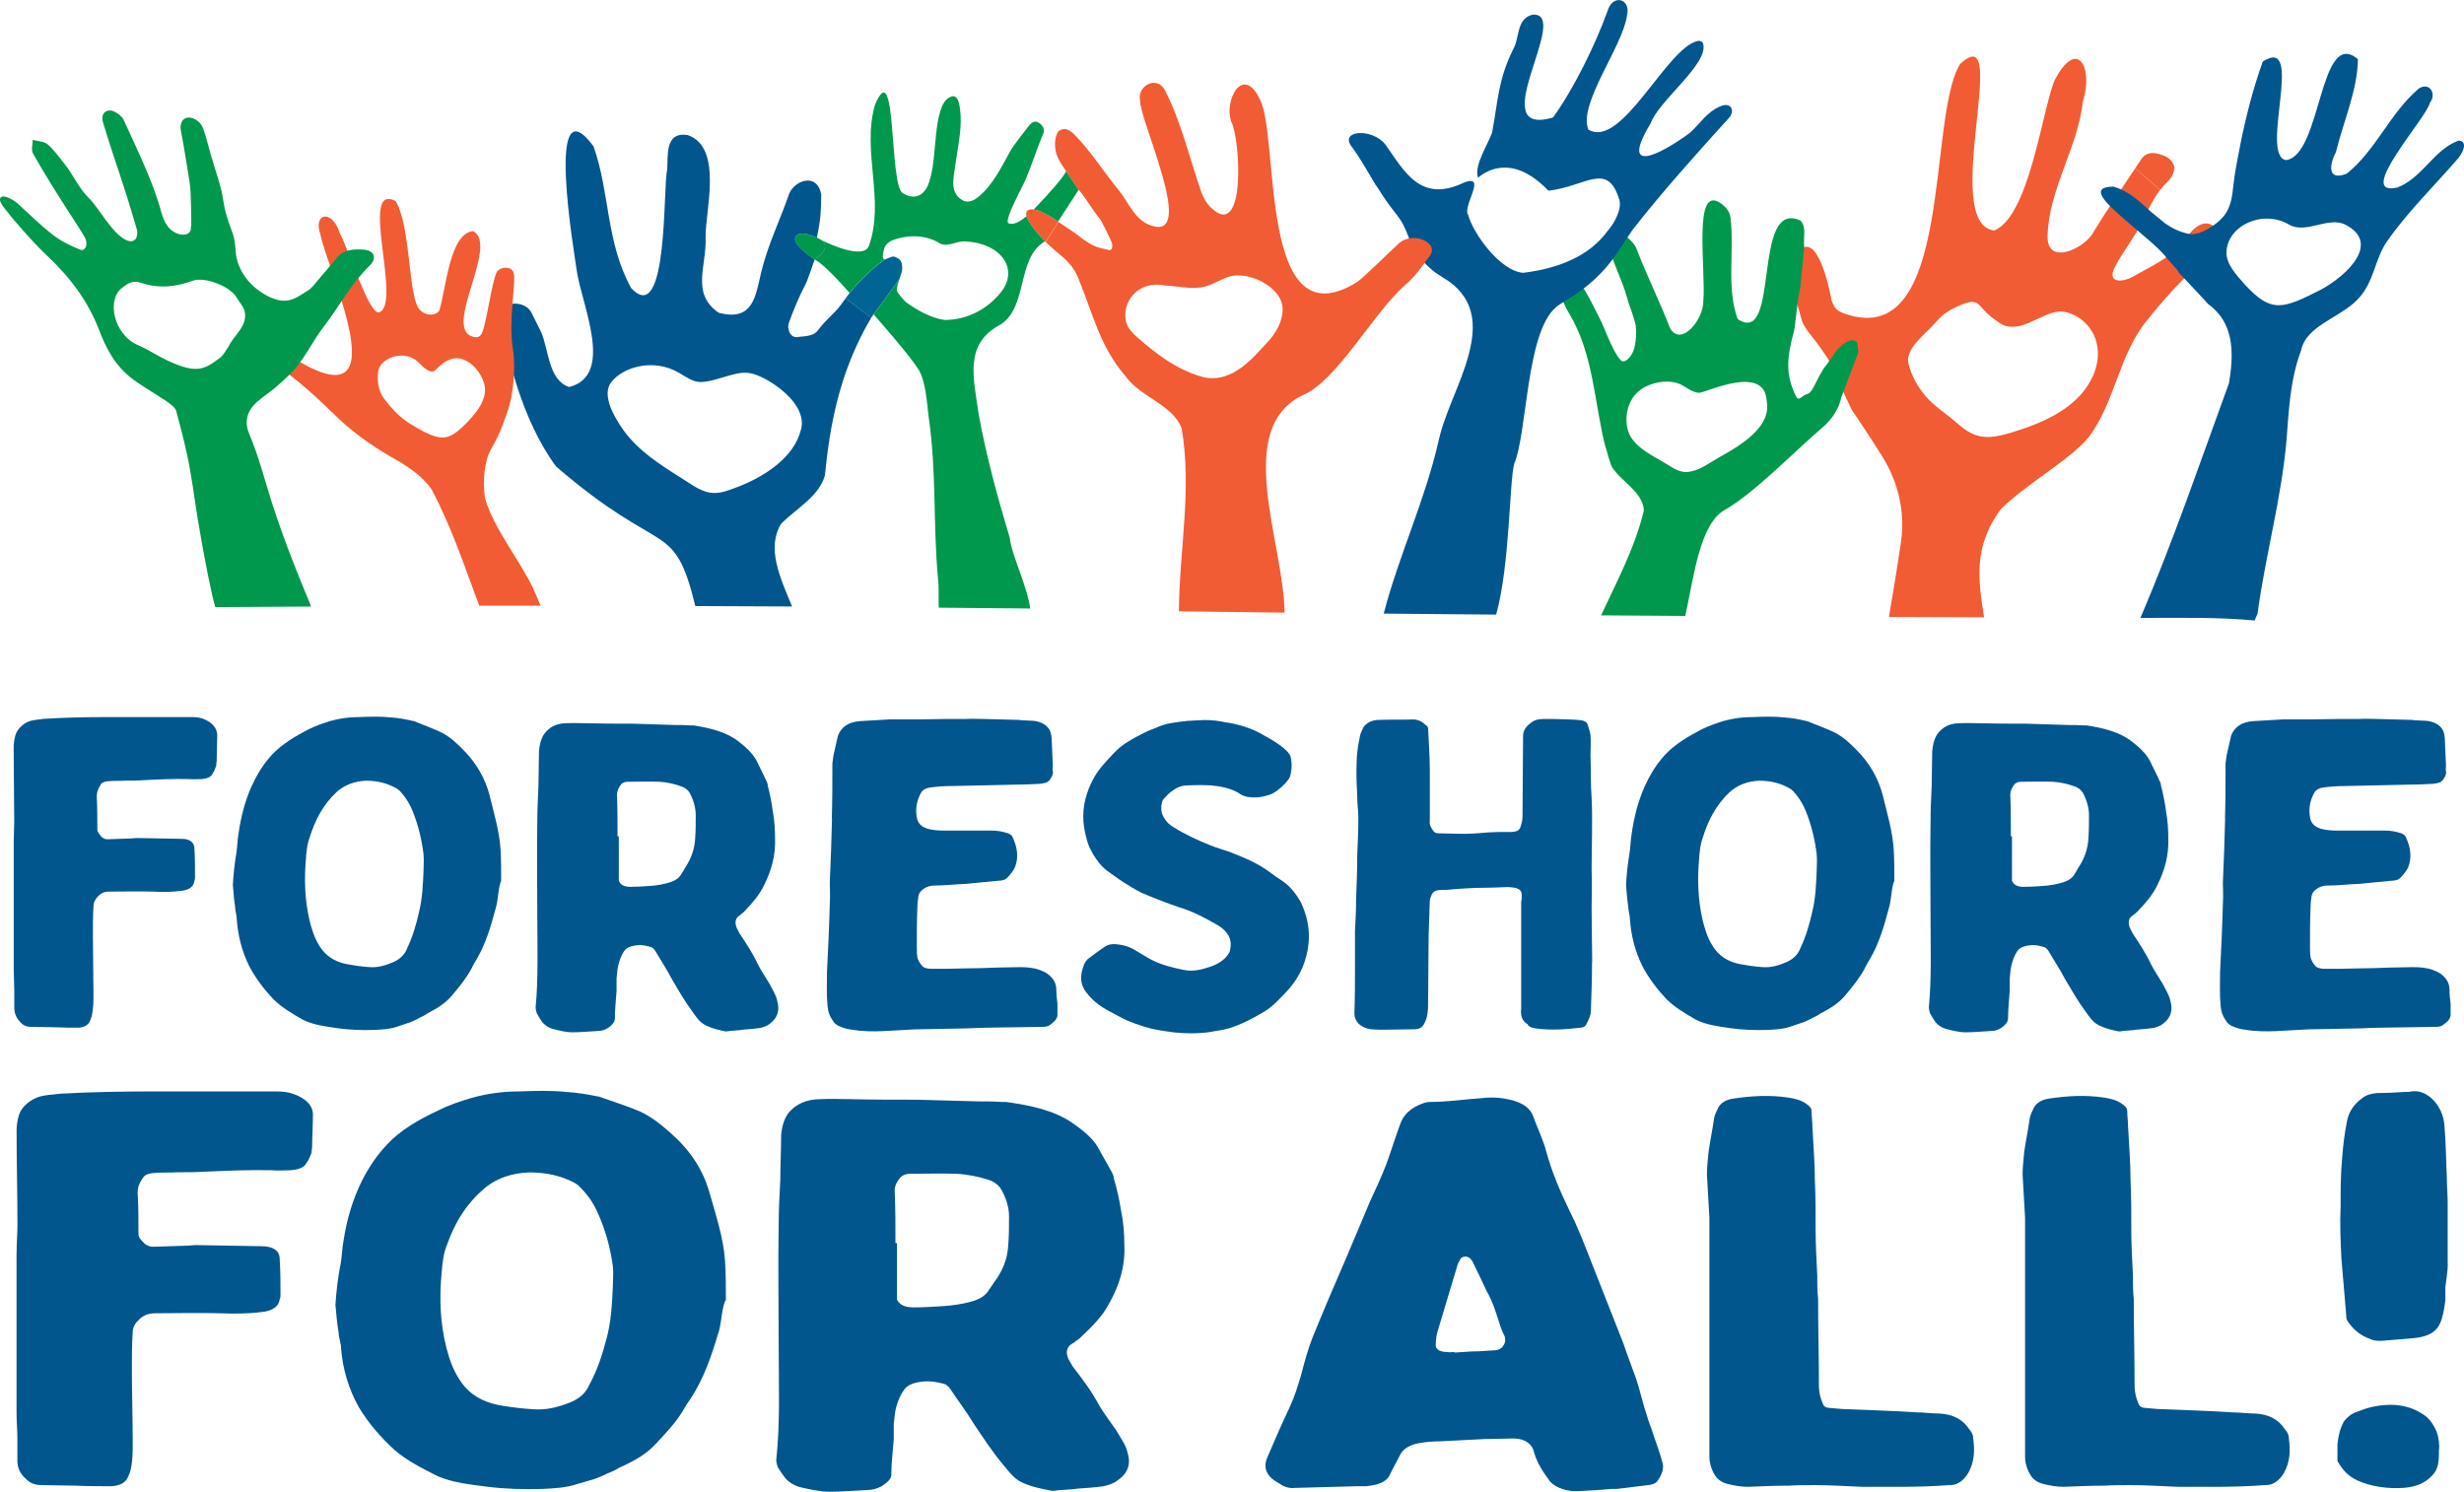 <svg xmlns="http://www.w3.org/2000/svg" id="Layer_2" data-name="Layer 2" viewBox="0 0 351.64 212.91"><defs><style>      .cls-1 {        fill: #f15c34;      }      .cls-1, .cls-2, .cls-3, .cls-4, .cls-5, .cls-6 {        stroke-width: 0px;      }      .cls-2 {        fill: #00568d;      }      .cls-3 {        fill: #006593;      }      .cls-4 {        fill: #f15c32;      }      .cls-5 {        fill: #00984d;      }      .cls-6 {        fill: #1e1819;      }    </style></defs><g id="Layer_1-2" data-name="Layer 1"><path class="cls-2" d="m1.95,120.49c0-1.06.08-2.12.08-3.18,0-3.49-.08-7.04-.08-10.53,0-.62.08-1.25.24-1.81.24-.81.88-1.49,1.75-1.93.72-.31,1.51-.31,2.31-.44,3.03-.19,5.97-.25,8.99-.25h12.18c.56,0,1.11.06,1.59.25,1.27.5,1.99,1.31,1.99,2.37,0,1.25-.08,2.49-.08,3.74-.08.19,0,.37-.08.62-.16.37-.24.75-.48,1.06-.24.56-.88.75-1.59.81-.56,0-1.19.06-1.75,0-2.39-.06-4.78.06-7.16.19-.96.06-1.83,0-2.79.06-.56,0-1.19,0-1.75.06-.56.06-.88.25-1.03.62-.32.5-.48,1-.48,1.56.08,1.56.08,3.11.08,4.67,0,.44.32.75.64,1.12.24.19.48.31.8.31,1.19-.06,2.31-.06,3.42-.12.24,0,.48-.06.72-.06,2.15.06,4.3.06,6.45.12,1.19,0,1.83.5,1.83,1.43.08,1.31.08,2.68.08,4.05,0,.19,0,.31-.08.5-.08.81-.72,1.31-1.83,1.43-1.35.19-2.71.19-4.06.12-2.07-.06-4.22,0-6.29,0-.72,0-1.19.25-1.59.68s-.64.87-.64,1.43c-.08,1.37-.08,2.74-.08,4.11,0,2.8.08,5.61.08,8.41,0,1,0,2.06-.24,3.11-.08.25-.16.5-.24.68-.24.62-.8.93-1.59,1-1.19,0-2.31,0-3.5-.06-1.11,0-2.23-.06-3.34-.06-.72,0-1.19-.25-1.59-.75-.56-.56-.8-1.25-.8-1.99v-2.49c0-1-.08-1.99-.08-2.99v-17.88Z"></path><path class="cls-2" d="m33.71,121.92c.16-.93.16-1.93.32-2.87.32-2.3.88-4.55,1.83-6.73.64-1.43,1.43-2.8,2.47-4.05,1.27-1.56,3.03-2.74,5.01-3.8.96-.56,2.07-1,3.18-1.37,1.51-.5,3.1-.75,4.7-.75,1.51-.06,3.1-.12,4.7.06.96.06,1.99.25,3.03.5h.08c1.35.56,2.79,1.06,4.06,1.68,1.27.68,2.15,1.56,3.02,2.43,1.91,1.93,3.1,4.05,3.74,6.42.64,2.62,1.43,5.23,1.59,7.91.08,1.43.08,2.93.08,4.36,0,.06,0,.12-.08.19-.4,1.25-.32,2.55-.72,3.8-.64,2.43-1.35,4.86-2.63,7.1-.32.5-.56.93-.8,1.43-.72,1.37-1.75,2.62-2.79,3.86-.88,1.06-2.15,1.87-3.5,2.55-.32.25-.72.44-1.11.62-.4.25-.88.44-1.27.62-.56.19-1.11.37-1.67.56-1.11.44-2.31.5-3.5.56-1.75.06-3.58,0-5.33-.25-1.67-.25-3.34-.44-4.86-1.18-1.51-.87-3.02-1.74-4.22-2.93-1.43-1.5-2.63-3.12-3.5-4.8-1.04-2.12-1.59-4.36-1.75-6.6,0-.62-.24-1.25-.24-1.81-.16-1.06-.24-2.12-.32-3.12.08-1.49.24-2.99.48-4.42m26.74.12c-.24-2.06-.72-4.11-1.51-6.1-.4-1.06-1.04-2.12-1.91-3.05-.08-.06-.24-.19-.32-.25-1.35-.81-2.79-1.18-4.46-1.18-1.67.06-3.1.62-4.22,1.62-1.99,1.87-3.1,4.11-3.82,6.42-.4,1.06-.48,2.12-.56,3.18-.24,2.87-.16,5.73.48,8.53.32,1.37.72,2.68,1.51,3.92.8,1.25,1.99,2.12,3.74,2.49,1.03.19,2.15.37,3.26.44,1.27.12,2.47-.25,3.58-.75.96-.44,1.59-1.12,1.91-1.99.8-1.68,1.27-3.36,1.67-5.11.48-1.93.56-3.92.64-5.92,0-.75.08-1.49,0-2.24"></path><path class="cls-2" d="m87.75,145.34c0,.62-.48,1-.96,1.37-.4.25-.88.44-1.43.44-1.19.06-2.47.19-3.66.19-.96,0-1.91-.25-2.87-.5-.64-.19-1.11-.56-1.43-.93-.32-.44-.56-.87-.8-1.31-.08-.25-.16-.56-.16-.81.4-4.24.24-8.53.24-12.77,0-4.61-.08-9.16,0-13.71,0-1.68.08-3.36.16-5.05,0-1.68.08-3.36.08-5.04.08-.87.24-1.68.72-2.43.72-1,1.75-1.56,3.18-1.56.96-.06,1.91,0,2.87,0,2.15.06,4.3.06,6.53.06,1.99.06,4.06.12,6.05.19.72,0,1.51,0,2.23.06h.48c2.39.37,4.7.94,6.45,2.31,1.04.81,1.99,1.68,2.55,2.74.4.87.88,1.74,1.27,2.62.16.31.32.62.32.93.32,1.25.56,2.43.72,3.67.24,1.31.32,2.62.32,3.93.08,2.24-.48,4.42-1.51,6.48-.64,1.43-1.75,2.68-2.86,3.86-.16.19-.4.31-.56.5-.72.37-.8,1-.64,1.56.08.37.32.68.48,1.06.96,1.43,1.91,2.87,2.63,4.42.48.93,1.11,1.87,1.67,2.8.4.81.96,1.62,1.11,2.49.32,1.12.16,2.3-1.04,3.18-.32.31-.88.5-1.35.62-.8.12-1.59.19-2.47.25-.64.12-1.35.12-1.99.19-.16.06-.4.06-.56.06-.88-.19-1.75-.37-2.55-.75-1.11-.44-1.59-1.31-2.15-2.06-1.11-1.49-1.99-3.05-2.94-4.67-.72-1.37-1.59-2.68-2.39-4.05-.16-.25-.4-.5-.8-.56-.8-.25-1.67-.31-2.55-.06-.48.12-.88.37-1.11.75-.4.62-.64,1.31-.8,1.99-.16.62-.16,1.25-.24,1.87v1.74c-.08,1.31-.24,2.62-.24,3.93m.56-25.98v6.35c.24.56.72.87,1.67.87.88,0,1.75-.06,2.63-.12,1.12-.06,2.15-.25,3.1-.56.72-.25,1.27-.62,1.59-1.25.16-.25.32-.5.48-.81.88-1.31,1.35-2.68,1.43-4.17.08-1.12.08-2.18.08-3.3s-.32-2.18-.88-3.24c-.24-.37-.64-.69-1.12-.87-1.03-.37-2.07-.62-3.18-.68-1.51-.06-3.02,0-4.54,0-.4,0-.64.12-.88.31-.4.5-.64,1-.64,1.56.08,1.93.08,3.93.08,5.92h.16Z"></path><path class="cls-2" d="m118.71,116.88c.08-2.62.08-5.29.08-7.91.08-.44.08-.81.16-1.18.24-.93.4-1.87.64-2.8.48-1.25,1.51-1.93,3.1-2.06,1.43-.06,2.86-.19,4.3-.25h4.22c2.15-.06,4.38-.06,6.61-.06.88-.06,1.75,0,2.63,0,1.43.06,2.94.06,4.38.12.32,0,.64,0,.88.06.48,0,.88.06,1.27.06,1.35,0,2.39.5,2.87,1.43.16.44.24.93.24,1.37.08,1.25.08,2.43.16,3.61,0,.31-.08.56,0,.81.08.44-.16.81-.4,1.18-.32.5-.96.56-1.51.62-1.27.06-2.47.12-3.74.12-2.87.06-5.81.12-8.68.19-1.04,0-1.99.06-3.02.19-.64.06-1.27.31-1.51.87-.64,1.18-.8,2.49-.48,3.74.24.69.72,1.06,1.51,1.31.72.19,1.51.25,2.23.25h6.85c.8,0,1.51.12,2.31.37.32.12.64.31.72.62.64,1.37.88,2.8.32,4.24-.24.5-.64,1-1.03,1.43-.32.37-.8.5-1.35.5-1.51.12-3.02.31-4.54.44-1.59.06-3.18.25-4.7.25-.96,0-1.99.68-2.15,1.43-.08.56-.16,1.12-.16,1.74-.08,1.81-.08,3.68-.08,5.54,0,.5,0,1,.08,1.49.08.5.4.93.72,1.31.32.31.88.37,1.35.37,1.51,0,3.1,0,4.7-.06,1.51,0,3.1-.06,4.62-.12,1.11,0,2.15-.06,3.18-.06.96,0,1.91.06,2.79.37.32.12.64.25.88.37,1.03.62,1.59,1.43,1.59,2.49,0,.69.08,1.37.16,1.99v1.68c-.08.62-.64,1.06-1.19,1.43-.16.12-.56.19-.8.19-2.63.06-5.25.06-7.88.12-1.35,0-2.71.12-4.06.12-2.15.06-4.22.06-6.37.12-1.51.06-3.02.19-4.54.25-1.43.06-2.95.06-4.38-.19-.8-.06-1.51-.31-2.15-.62-.24-.19-.48-.31-.56-.5-.56-.75-.8-1.43-.88-2.24-.16-1.62-.08-3.24-.08-4.86.16-3.24.32-6.48.4-9.72.08-1.18,0-2.37,0-3.05.16-3.36.24-6.23.32-9.16"></path><path class="cls-2" d="m175.06,103.11c1.91.31,3.66.87,5.25,1.81,1.11.62,2.23,1.25,3.18,2.12.32.31.64.68.72,1.06.16.81.16,1.56,0,2.31-.08.62-.48,1.06-.88,1.5-.72.68-1.43,1.37-2.47,1.62-.96.31-1.99.37-2.94.19-.48-.12-.88-.31-1.19-.56-1.19-.68-2.55-.93-3.9-1.06-1.11-.06-2.23-.06-3.34,0-.96,0-1.67.37-2.31.87-.48.31-.72.69-1.11,1.06-.24.25-.24.56-.32.87-.08.62,0,1.25.4,1.87.32.56.8,1,1.35,1.31,1.59,1,3.34,1.81,5.17,2.55.88.37,1.83.62,2.71.93,1.75.68,3.5,1.37,5.02,2.37.8.5,1.43,1.06,2.23,1.56,1.43.87,2.31,2.06,3.02,3.3.88,1.87,1.27,3.74,1.11,5.73-.24,2.55-1.19,4.92-3.18,7.04-.96,1-1.83,1.99-3.1,2.8-1.59.93-3.26,1.87-5.17,2.43-.8.25-1.67.31-2.55.5-1.75.25-3.5.25-5.25.06-1.04-.12-2.15-.31-3.1-.5-1.67-.44-3.34-1-4.78-1.81-.32-.19-.72-.37-1.04-.56-1.51-.75-2.71-1.68-3.58-2.86-.88-1.12-.88-2.37-.4-3.68.16-.5.4-.93.88-1.24.64-.5,1.35-1,2.07-1.5.64-.5,1.43-.5,2.23-.37.8.12,1.51.37,2.15.75.88.5,1.67,1.06,2.55,1.49,1.35.68,2.95,1.06,4.46,1.37,1.19.25,2.39,0,3.5-.37,1.19-.37,2.23-.93,2.87-1.93.16-.25.24-.44.24-.68.16-.69.08-1.31-.24-1.93-.32-.56-.8-1-1.35-1.37-1.83-1.06-3.66-2.06-5.73-2.68-1.83-.62-3.58-1.31-5.33-2.05-.88-.44-1.75-1-2.55-1.49-.8-.5-1.51-1.06-2.23-1.56-.96-.68-1.59-1.56-2.15-2.49-.4-.69-.72-1.37-.88-2.06-.24-.81-.4-1.68-.48-2.55-.16-2.18.4-4.3,1.51-6.29.72-1.31,1.83-2.43,2.94-3.61,1.19-1.25,2.79-2.06,4.38-2.87.48-.25,1.03-.44,1.51-.62,1.35-.68,2.94-.81,4.54-1,.8-.06,1.59-.06,2.39-.12,1.12,0,2.15.12,3.18.37"></path><path class="cls-2" d="m227.2,137.31c0,2.31-.08,4.61-.16,6.92,0,.68-.32,1.31-.64,1.93-.08.25-.32.44-.64.5-2.23.25-4.38.44-6.61.12-.48-.06-.88-.19-1.11-.5v-.06c-.95-.56-1.04-1.43-.95-2.24v-15.26c.08-.31.08-.62.08-.93,0-.62-.24-.87-.88-1.06-.4-.06-.8-.12-1.11-.12-1.51.06-3.03.12-4.62.12-1.19.06-2.47.12-3.74.25-.4.06-.88,0-1.35.06-.64,0-1.03.31-1.19.75-.16.31-.24.62-.24,1-.08,1.62-.08,3.24-.16,4.86,0,3.3-.08,6.54-.08,9.78,0,.87-.08,1.74-.48,2.55-.32.68-.72.93-1.59.93-1.35,0-2.79.06-4.14.06-.64,0-1.27,0-1.91-.06-1.51-.19-2.39-1.12-2.39-2.24.08-2.3.08-4.61.08-6.85v-4.92c.08-1.5.16-2.99.16-4.49.08-2.06.16-4.11.16-6.23.08-1.81.16-3.68.16-5.48,0-1-.16-1.99-.16-2.99-.08-1.68-.16-3.36-.08-4.98,0-1.25.24-2.49.48-3.74.08-.37.32-.81.48-1.18.48-.69,1.27-1.06,2.31-1.06,1.59-.06,3.18,0,4.78-.06.8,0,1.35.37,1.83.81.24.12.32.37.32.56.08,1.93.24,3.86.24,5.79v7.35c-.08.5.16.93.48,1.37.16.25.4.37.8.37.88,0,1.75.06,2.63.06,1.51.06,2.95-.06,4.46-.19.88-.06,1.83-.06,2.71-.06h.56c.88-.06,1.19-.25,1.35-.87.16-.5.24-.93.24-1.43,0-3.8.08-7.6.08-11.4,0-.75.4-1.37,1.11-1.87.48-.44,1.19-.56,1.83-.56,1.11,0,2.23,0,3.34.06.72,0,1.35.06,1.99.12.48.06.8.25.95.62.16.5.32,1,.4,1.5.08.93,0,1.93,0,2.86.08,2.06,0,4.05.16,6.11.16,3.36,0,6.79,0,10.22.08,1.87,0,3.74,0,5.67,0,2.49.08,5.05.08,7.54"></path><path class="cls-2" d="m232.53,121.92c.16-.93.16-1.93.32-2.87.32-2.3.88-4.55,1.83-6.73.64-1.43,1.43-2.8,2.47-4.05,1.27-1.56,3.02-2.74,5.02-3.8.95-.56,2.07-1,3.18-1.37,1.51-.5,3.1-.75,4.7-.75,1.51-.06,3.1-.12,4.7.06.96.06,1.99.25,3.02.5h.08c1.35.56,2.79,1.06,4.06,1.68,1.27.68,2.15,1.56,3.02,2.43,1.91,1.93,3.11,4.05,3.74,6.42.64,2.62,1.43,5.23,1.59,7.91.08,1.43.08,2.93.08,4.36,0,.06,0,.12-.08.19-.4,1.25-.32,2.55-.72,3.8-.64,2.43-1.35,4.86-2.63,7.1-.32.5-.56.93-.8,1.43-.72,1.37-1.75,2.62-2.79,3.86-.88,1.06-2.15,1.87-3.5,2.55-.32.25-.72.44-1.11.62-.4.25-.88.44-1.27.62-.56.19-1.11.37-1.67.56-1.11.44-2.31.5-3.5.56-1.75.06-3.58,0-5.33-.25-1.67-.25-3.34-.44-4.86-1.18-1.51-.87-3.02-1.74-4.22-2.93-1.43-1.5-2.63-3.12-3.5-4.8-1.04-2.12-1.59-4.36-1.75-6.6,0-.62-.24-1.25-.24-1.81-.16-1.06-.24-2.12-.32-3.12.08-1.49.24-2.99.48-4.42m26.74.12c-.24-2.06-.72-4.11-1.51-6.1-.4-1.06-1.04-2.12-1.91-3.05-.08-.06-.24-.19-.32-.25-1.35-.81-2.79-1.18-4.46-1.18-1.67.06-3.1.62-4.22,1.62-1.99,1.87-3.1,4.11-3.82,6.42-.4,1.06-.48,2.12-.56,3.18-.24,2.87-.16,5.73.48,8.53.32,1.37.71,2.68,1.51,3.92.8,1.25,1.99,2.12,3.74,2.49,1.04.19,2.15.37,3.26.44,1.27.12,2.47-.25,3.58-.75.96-.44,1.59-1.12,1.91-1.99.8-1.68,1.27-3.36,1.67-5.11.48-1.93.56-3.92.64-5.92,0-.75.08-1.49,0-2.24"></path><path class="cls-2" d="m286.57,145.34c0,.62-.48,1-.96,1.37-.4.25-.88.44-1.43.44-1.19.06-2.47.19-3.66.19-.95,0-1.91-.25-2.86-.5-.64-.19-1.11-.56-1.43-.93-.32-.44-.56-.87-.8-1.31-.08-.25-.16-.56-.16-.81.4-4.24.24-8.53.24-12.77,0-4.61-.08-9.16,0-13.71,0-1.68.08-3.36.16-5.05,0-1.68.08-3.36.08-5.04.08-.87.24-1.68.72-2.43.72-1,1.75-1.56,3.18-1.56.96-.06,1.91,0,2.87,0,2.15.06,4.3.06,6.53.06,1.99.06,4.06.12,6.05.19.72,0,1.51,0,2.23.06h.48c2.39.37,4.7.94,6.45,2.31,1.04.81,1.99,1.68,2.55,2.74.4.87.88,1.74,1.27,2.62.16.31.32.62.32.93.32,1.25.56,2.43.72,3.67.24,1.31.32,2.62.32,3.93.08,2.24-.48,4.42-1.51,6.48-.64,1.43-1.75,2.68-2.87,3.86-.16.19-.4.31-.56.5-.72.37-.8,1-.64,1.56.08.37.32.68.48,1.06.95,1.43,1.91,2.87,2.63,4.42.48.93,1.11,1.87,1.67,2.8.4.81.95,1.62,1.11,2.49.32,1.12.16,2.3-1.03,3.18-.32.31-.88.5-1.35.62-.8.12-1.59.19-2.47.25-.64.12-1.35.12-1.99.19-.16.06-.4.06-.56.06-.88-.19-1.75-.37-2.55-.75-1.11-.44-1.59-1.31-2.15-2.06-1.11-1.49-1.99-3.05-2.95-4.67-.71-1.37-1.59-2.68-2.39-4.05-.16-.25-.4-.5-.8-.56-.8-.25-1.67-.31-2.55-.06-.48.12-.88.37-1.11.75-.4.62-.64,1.31-.8,1.99-.16.62-.16,1.25-.24,1.87v1.74c-.08,1.31-.24,2.62-.24,3.93m.56-25.98v6.35c.24.56.72.87,1.67.87.88,0,1.75-.06,2.63-.12,1.11-.06,2.15-.25,3.11-.56.72-.25,1.27-.62,1.59-1.25.16-.25.32-.5.48-.81.88-1.31,1.35-2.68,1.43-4.17.08-1.12.08-2.18.08-3.3s-.32-2.18-.88-3.24c-.24-.37-.64-.69-1.11-.87-1.04-.37-2.07-.62-3.18-.68-1.51-.06-3.02,0-4.54,0-.4,0-.64.12-.88.31-.4.5-.64,1-.64,1.56.08,1.93.08,3.93.08,5.92h.16Z"></path><path class="cls-2" d="m317.53,116.88c.08-2.62.08-5.29.08-7.91.08-.44.08-.81.16-1.18.24-.93.4-1.87.64-2.8.48-1.25,1.51-1.93,3.1-2.06,1.43-.06,2.86-.19,4.3-.25h4.22c2.15-.06,4.38-.06,6.61-.06.88-.06,1.75,0,2.63,0,1.43.06,2.95.06,4.38.12.32,0,.64,0,.88.06.48,0,.88.06,1.27.06,1.35,0,2.39.5,2.87,1.43.16.44.24.93.24,1.37.08,1.25.08,2.43.16,3.61,0,.31-.08.56,0,.81.08.44-.16.81-.4,1.18-.32.5-.96.56-1.51.62-1.27.06-2.47.12-3.74.12-2.86.06-5.81.12-8.67.19-1.04,0-1.99.06-3.02.19-.64.06-1.27.31-1.51.87-.64,1.18-.8,2.49-.48,3.74.24.69.72,1.06,1.51,1.31.72.19,1.51.25,2.23.25h6.85c.8,0,1.51.12,2.31.37.32.12.64.31.72.62.64,1.37.88,2.8.32,4.24-.24.5-.64,1-1.04,1.43-.32.37-.8.5-1.35.5-1.51.12-3.02.31-4.54.44-1.59.06-3.18.25-4.7.25-.96,0-1.99.68-2.15,1.43-.08.56-.16,1.12-.16,1.74-.08,1.81-.08,3.68-.08,5.54,0,.5,0,1,.08,1.49.08.5.4.93.72,1.31.32.31.88.37,1.35.37,1.51,0,3.11,0,4.7-.06,1.51,0,3.1-.06,4.62-.12,1.11,0,2.15-.06,3.18-.06.95,0,1.91.06,2.79.37.32.12.64.25.88.37,1.03.62,1.59,1.43,1.59,2.49,0,.69.08,1.37.16,1.99v1.68c-.08.62-.64,1.06-1.2,1.43-.16.12-.56.19-.8.19-2.63.06-5.25.06-7.88.12-1.35,0-2.71.12-4.06.12-2.15.06-4.22.06-6.37.12-1.51.06-3.02.19-4.54.25-1.43.06-2.95.06-4.38-.19-.8-.06-1.51-.31-2.15-.62-.24-.19-.48-.31-.56-.5-.56-.75-.8-1.43-.88-2.24-.16-1.62-.08-3.24-.08-4.86.16-3.24.32-6.48.4-9.72.08-1.18,0-2.37,0-3.05.16-3.36.24-6.23.32-9.16"></path><path class="cls-2" d="m2.37,178.81c0-1.34.12-2.69.12-4.04,0-4.43-.12-8.94-.12-13.37,0-.79.12-1.58.35-2.3.35-1.03,1.27-1.9,2.55-2.45,1.04-.4,2.2-.4,3.36-.55,4.4-.24,8.69-.32,13.09-.32h17.72c.81,0,1.62.08,2.32.32,1.85.63,2.9,1.66,2.9,3.01,0,1.58-.12,3.17-.12,4.75-.12.24,0,.47-.12.79-.23.47-.35.95-.69,1.35-.35.71-1.27.95-2.32,1.03-.81,0-1.74.08-2.55,0-3.47-.08-6.95.08-10.42.24-1.39.08-2.66,0-4.05.08-.81,0-1.74,0-2.55.08-.81.08-1.27.32-1.51.79-.46.63-.69,1.27-.69,1.98.12,1.98.12,3.96.12,5.93,0,.55.46.95.93,1.42.35.24.69.4,1.16.4,1.74-.08,3.36-.08,4.98-.16.35,0,.69-.08,1.04-.08,3.13.08,6.25.08,9.38.16,1.74,0,2.66.63,2.66,1.82.12,1.66.12,3.4.12,5.14,0,.24,0,.4-.12.63-.12,1.03-1.04,1.66-2.66,1.82-1.97.24-3.94.24-5.91.16-3.01-.08-6.14,0-9.15,0-1.04,0-1.74.32-2.32.87-.58.55-.93,1.11-.93,1.82-.12,1.74-.12,3.48-.12,5.22,0,3.56.12,7.12.12,10.68,0,1.27,0,2.61-.35,3.96-.12.32-.23.63-.35.87-.35.79-1.16,1.19-2.32,1.27-1.74,0-3.36,0-5.1-.08-1.62,0-3.24-.08-4.86-.08-1.04,0-1.74-.32-2.32-.95-.81-.71-1.16-1.58-1.16-2.53v-3.17c0-1.27-.12-2.53-.12-3.8v-22.71Z"></path><path class="cls-2" d="m48.58,180.63c.23-1.19.23-2.45.46-3.64.46-2.93,1.27-5.78,2.66-8.55.93-1.82,2.08-3.56,3.59-5.14,1.85-1.98,4.4-3.48,7.3-4.83,1.39-.71,3.01-1.27,4.63-1.74,2.2-.63,4.52-.95,6.83-.95,2.2-.08,4.52-.16,6.83.08,1.39.08,2.9.32,4.4.63h.12c1.97.71,4.05,1.35,5.91,2.14,1.85.87,3.13,1.98,4.4,3.09,2.78,2.45,4.52,5.14,5.44,8.15.93,3.32,2.08,6.65,2.32,10.05.12,1.82.12,3.72.12,5.54,0,.08,0,.16-.12.24-.58,1.58-.46,3.24-1.04,4.83-.93,3.09-1.97,6.17-3.82,9.02-.46.63-.81,1.19-1.16,1.82-1.04,1.74-2.55,3.32-4.05,4.91-1.27,1.35-3.13,2.37-5.1,3.24-.46.32-1.04.55-1.62.79-.58.32-1.27.55-1.85.79-.81.24-1.62.48-2.43.71-1.62.55-3.36.63-5.1.71-2.55.08-5.21,0-7.76-.32-2.43-.32-4.86-.55-7.07-1.5-2.2-1.11-4.4-2.22-6.14-3.72-2.08-1.9-3.82-3.96-5.1-6.09-1.51-2.69-2.32-5.54-2.55-8.39,0-.79-.35-1.58-.35-2.29-.23-1.35-.35-2.69-.46-3.96.12-1.9.35-3.8.69-5.62m38.91.16c-.35-2.61-1.04-5.22-2.2-7.75-.58-1.35-1.51-2.69-2.78-3.88-.12-.08-.35-.24-.46-.32-1.97-1.03-4.05-1.5-6.49-1.5-2.43.08-4.52.79-6.14,2.06-2.9,2.37-4.52,5.22-5.56,8.15-.58,1.35-.69,2.69-.81,4.04-.35,3.64-.23,7.28.69,10.84.46,1.74,1.04,3.4,2.2,4.99,1.16,1.58,2.89,2.69,5.44,3.17,1.51.24,3.13.47,4.75.55,1.85.16,3.59-.32,5.21-.95,1.39-.55,2.32-1.42,2.78-2.53,1.16-2.14,1.85-4.27,2.43-6.49.69-2.45.81-4.99.93-7.52,0-.95.12-1.9,0-2.85"></path><path class="cls-2" d="m127.22,210.38c0,.79-.7,1.27-1.39,1.74-.58.32-1.27.55-2.08.55-1.74.08-3.59.24-5.33.24-1.39,0-2.78-.32-4.17-.63-.93-.24-1.62-.71-2.08-1.19-.46-.55-.81-1.11-1.16-1.66-.12-.32-.23-.71-.23-1.03.58-5.38.35-10.84.35-16.22,0-5.86-.11-11.63,0-17.41,0-2.14.12-4.27.23-6.41,0-2.14.12-4.27.12-6.41.12-1.11.35-2.14,1.04-3.09,1.04-1.27,2.55-1.98,4.63-1.98,1.39-.08,2.78,0,4.17,0,3.13.08,6.25.08,9.5.08,2.9.08,5.91.16,8.8.24,1.04,0,2.2,0,3.24.08h.7c3.47.48,6.83,1.19,9.38,2.93,1.51,1.03,2.9,2.14,3.71,3.48.58,1.11,1.27,2.22,1.85,3.32.23.4.46.79.46,1.19.46,1.58.81,3.09,1.04,4.67.35,1.66.46,3.32.46,4.99.12,2.85-.7,5.62-2.2,8.23-.93,1.82-2.55,3.4-4.17,4.91-.23.24-.58.39-.81.63-1.04.47-1.16,1.27-.93,1.98.12.48.46.87.69,1.35,1.39,1.82,2.78,3.64,3.82,5.62.7,1.19,1.62,2.37,2.43,3.56.58,1.03,1.39,2.06,1.62,3.17.46,1.42.23,2.93-1.51,4.04-.46.39-1.27.63-1.97.79-1.16.16-2.32.24-3.59.32-.93.16-1.97.16-2.89.24-.23.08-.58.08-.81.08-1.27-.24-2.55-.48-3.71-.95-1.62-.55-2.32-1.66-3.13-2.61-1.62-1.9-2.89-3.88-4.28-5.93-1.04-1.74-2.32-3.4-3.47-5.14-.23-.32-.58-.63-1.16-.71-1.16-.32-2.43-.4-3.71-.08-.69.16-1.27.48-1.62.95-.58.79-.93,1.66-1.16,2.53-.23.79-.23,1.58-.35,2.38v2.21c-.12,1.66-.35,3.32-.35,4.99m.81-33v8.07c.35.71,1.04,1.11,2.43,1.11,1.27,0,2.55-.08,3.82-.16,1.62-.08,3.13-.32,4.52-.71,1.04-.32,1.85-.79,2.32-1.58.23-.32.46-.63.7-1.03,1.27-1.66,1.97-3.4,2.08-5.3.12-1.43.12-2.77.12-4.2s-.46-2.77-1.27-4.11c-.35-.47-.93-.87-1.62-1.11-1.51-.47-3.01-.79-4.63-.87-2.2-.08-4.4,0-6.6,0-.58,0-.93.16-1.27.4-.58.63-.93,1.27-.93,1.98.11,2.45.11,4.99.11,7.52h.23Z"></path><path class="cls-2" d="m221.02,211.17c-1.04-1.35-1.85-2.77-2.2-4.27-.46-1.11-1.62-1.66-3.13-1.58-1.27,0-2.66.08-3.94.08-2.08.08-4.17.24-6.25.32-.93,0-1.97.08-2.89.24-1.39.24-2.32.79-2.78,1.66-.46.95-1.04,1.9-1.51,2.93-.58,1.11-1.85,1.42-3.36,1.58h-1.39c-3.01.08-5.91.16-8.8.24-.69.08-1.27-.08-1.85-.4-.12-.08-.23-.16-.35-.24-1.85-.95-2.32-2.22-1.74-3.64,1.04-2.45,2.08-4.83,3.24-7.28.69-1.5,1.16-3.01,1.62-4.59.46-1.74.93-3.56,1.62-5.3,1.51-3.72,3.13-7.52,4.75-11.24,1.16-2.77,2.32-5.46,3.47-8.23.81-1.74,1.62-3.48,2.32-5.3.69-1.9,1.27-3.8,1.97-5.7.46-1.35,1.51-2.37,3.36-3.01.23-.08.58-.16.93-.16,2.55,0,4.98-.39,7.41-.55,1.39-.16,2.66-.08,4.05.24,1.62.4,2.78,1.11,3.24,2.37.58,1.66,1.39,3.24,1.85,4.98.81,3.01,2.08,5.94,3.47,8.79,1.16,2.3,2.08,4.75,3.01,7.12,1.51,3.8,3.01,7.68,4.52,11.48.58,1.74,1.27,3.48,1.85,5.14.58,1.74.93,3.48,1.51,5.14.23.95.7,1.9.93,2.77.46,1.35.93,2.61,1.27,3.88.35,1.03-.12,1.9-.7,2.77-.23.32-.69.48-1.27.55-1.51.16-3.01.4-4.52.55h-.81c-1.62.16-3.13.24-4.75.32h-.35c-1.62,0-3.24-.71-3.82-1.66m-13.43-18.12c.81-.08,1.62-.08,2.43-.16,1.04,0,2.2-.08,3.24-.16.58,0,1.04-.24,1.27-.63.35-.47.35-.87.23-1.35-.23-.48-.46-.95-.58-1.35-.58-1.74-1.04-3.48-1.97-5.07-.7-1.5-1.39-2.93-2.08-4.35-.12-.16-.23-.32-.35-.39-.35-.32-.93-.32-1.27,0-.12.24-.35.55-.46.87-.93,3.09-1.85,6.17-2.78,9.26-.23.71-.35,1.42-.35,2.14-.12.71.58,1.11,1.62,1.11.35.08.7,0,1.04,0v.08Z"></path><path class="cls-2" d="m243.95,173.82c-.12-2.06-.23-4.11-.35-6.17,0-1.03.12-2.14.23-3.24.23-1.66.58-3.24.81-4.91.12-.48.35-.95.58-1.42.35-.63,1.04-1.11,2.08-1.27,2.66-.4,5.21-.55,7.88-.16,1.04.16,1.97.4,2.66.95.35.24.69.55.69.95,0,.79.12,1.5.12,2.29.12,2.53.35,5.06.35,7.52.11,2.45.11,4.83.11,7.2,0,2.14.12,4.27.23,6.41,0,1.11,0,2.3.12,3.4,0,4.19.12,8.39.12,12.5,0,.87.23,1.74.58,2.53.11.32.46.55.93.55.58.08,1.16.08,1.85.16,3.59.16,7.18.24,10.65.48,1.04,0,2.08.16,3.13.16,2.08.08,3.47.95,4.29,2.22.35.4.58.79.58,1.27.23,1.66.23,3.32-.69,4.99-.35.55-.7,1.03-1.39,1.42-.35.24-.81.32-1.39.32-4.05.32-8.22.24-12.39.24-2.2-.08-4.52-.24-6.72-.24-1.28,0-2.43,0-3.71.08-1.97,0-3.82.08-5.79.16-1.04,0-1.97-.16-2.9-.39-1.04-.24-1.62-.79-1.97-1.43-.46-.79-.69-1.66-.69-2.53v-34.03Z"></path><path class="cls-2" d="m289,173.82c-.12-2.06-.23-4.11-.35-6.17,0-1.03.12-2.14.23-3.24.23-1.66.58-3.24.81-4.91.12-.48.35-.95.58-1.42.35-.63,1.04-1.11,2.08-1.27,2.66-.4,5.21-.55,7.88-.16,1.04.16,1.97.4,2.66.95.35.24.69.55.69.95,0,.79.12,1.5.12,2.29.12,2.53.35,5.06.35,7.52.11,2.45.11,4.83.11,7.2,0,2.14.12,4.27.23,6.41,0,1.11,0,2.3.12,3.4,0,4.19.12,8.39.12,12.5,0,.87.23,1.74.58,2.53.11.32.46.55.93.55.58.08,1.16.08,1.85.16,3.59.16,7.18.24,10.65.48,1.04,0,2.08.16,3.13.16,2.08.08,3.47.95,4.29,2.22.35.4.58.79.58,1.27.23,1.66.23,3.32-.69,4.99-.35.55-.7,1.03-1.39,1.42-.35.24-.81.32-1.39.32-4.05.32-8.22.24-12.39.24-2.2-.08-4.52-.24-6.72-.24-1.28,0-2.43,0-3.71.08-1.97,0-3.82.08-5.79.16-1.04,0-1.97-.16-2.9-.39-1.04-.24-1.62-.79-1.97-1.43-.46-.79-.69-1.66-.69-2.53v-34.03Z"></path><path class="cls-2" d="m347.48,210.14c-.93,1.27-2.32,2.06-4.4,2.22-2.32.16-4.63-.16-6.6-1.03-1.39-.63-2.2-1.58-2.78-2.61-.12-.08-.12-.24-.12-.4v-2.22c.12-1.11.35-2.14.93-3.24.46-.55.93-1.03,1.85-1.35.69-.24,1.39-.55,2.2-.71,3.01-.63,5.44-.24,7.53,1.27.81.63,1.27,1.42,1.62,2.22.35.95.46,1.98.35,2.77,0,1.19,0,2.14-.58,3.09m1.85-29.76c0,1.11-.23,2.22-.35,3.32v1.9c-.11.79-.23,1.66-.46,2.45-.12.47-.35,1.03-.7,1.5-.69.87-1.85,1.27-3.24,1.42-1.51.16-3.13.24-4.75.4-.46,0-1.04,0-1.51-.24-1.62-.55-2.66-1.58-3.36-2.69-.12-.24-.12-.4-.12-.63-.23-2.77-.46-5.46-.7-8.23-.11-2.45-.23-4.91-.11-7.36,0-2.3,0-4.67.23-7.04.12-1.74.35-3.48.69-5.22.23-1.11.81-2.22,2.08-3.17.58-.48,1.27-.71,2.2-.79,1.39,0,2.78-.08,4.05-.16h.46c1.39-.32,2.32.16,3.13.79,1.27,1.11,1.85,2.53,1.97,3.96.23,2.53.23,5.07.35,7.52,0,1.19.12,2.37.12,3.56v8.7Z"></path><path class="cls-1" d="m309.47,25.8c.22-.2.83-1.03.86-1.94-.33-1.13-1.09-1.57-2.31-1.9-1.22-.33-1.98.08-2.44.77-.29.44-.58.87-.87,1.31,1.21,1.02,2.47,2.07,3.58,3.07.36-.47.75-.91,1.19-1.32"></path><path class="cls-6" d="m151,31.63s-.04-.03-.07-.05c.02.02.04.03.07.05"></path><path class="cls-4" d="m151,31.63s-.05-.03-.07-.05c-.4-.29-2.16-1.51-3.4-1.68-.35-.05-.65-.02-.88.14-.24.17-.26.47-.15.83.42,1.36,2.71,3.66,2.72,3.67l1.8-2.89s0,0-.02-.01"></path><path class="cls-6" d="m124.32,45.37l.36-.5s-.04-.05-.04-.05c-.11.18-.22.36-.32.54"></path><path class="cls-3" d="m127.62,36.63c-.35-.1-.9.29-1.26.37,0,0-2.42,1.52-5.11,4.81l-.58.77,3.64,2.8h0c.11-.19.21-.37.32-.55,0,0,.01.02.04.05l3.68-5.02c.2-.57.41-1.13.41-1.53,0-.65-.02-1.36-1.15-1.7"></path><path class="cls-5" d="m152.14,24.43c-.26.76-2.57,3.36-4.61,5.46,1.24.18,3.06,1.44,3.47,1.73.97-1.54,1.98-3,2.94-4.55l-1.79-2.65Z"></path><path class="cls-6" d="m116.57,33.91s.16.1.45.24c-.13-.08-.28-.16-.45-.24"></path><path class="cls-5" d="m113.5,33.9c-.48,1.07,2.75,3.13,2.75,3.13,0,0,2.78-1.63.78-2.88-.28-.14-.45-.23-.45-.24-2.83-1.27-3.07-.01-3.07-.01"></path><path class="cls-1" d="m259.34,49.01c1.03,1.44,2.27,3.05,2.67,4.72l2.25,4.75s2.25,3.29,4.33,6.62c2.36,3.77,3.31,8.04,2.7,12.26-.52,3.59-1.12,7.15-1.72,10.7,4.63.02,9.17.04,13.58.05-.77-5.04-1.67-10,2.41-15.45,3.37-3.42,10.01-7.13,12.55-10.29,3.8-5.14,4.23-11.63,8.25-16.59,1.65-2.03,3.3-4.03,5.21-5.89.91-.88,1.86-1.74,2.88-2.54.59-.47,1.34-.89,1.92-1.4l-3.08-3.42c-.53.42-.95.96-1.17,1.29-1.73,2.6-4.78,4.03-7.28,5.41-.05.02-.09.05-.14.08-1.67,1.07-4.12,1.2-2.88-1.21,1.09-2.13,2.68-4.01,3.75-6.16.81-1.63,1.58-3.34,2.71-4.82-1.11-1.01-2.37-2.06-3.57-3.08-2,3-4.03,5.93-5.91,9.02-1.17,2.38-6.65,4.95-6.59.7.12-6.68,4.32-12.65,5.05-19.31,1.55-4.98-.92-9.18-4.12-2.83-1.81,4.82-3.62,19.24-8.53,21.28-7.88-.91,2.61-30.79-4.89-23.75-4.74,7.65-.84,41.17-16.52,35.6-1.13-.4-1.44-.88-1.8-1.83,0,0-1.45-8.39-3.89-7.65s-2.69,2.21-2.69,2.21l2.22,7.91c.29,1.32,1.52,2.52,2.3,3.62m17.18-3.3c.71-.83,1.74-1.48,2.8-1.97,3.49-1.58,2.62,0,5.39,1.89.47.32.92.7,1.48.88.04.01.08.02.12.03.45.12.94.11,1.41.06,2.1-.18,4.74-2.45,6.79-2.11,2.24.38,3.99,2.11,4.6,4.08.93,2.97-.49,6.29-2.94,8.55-2.46,2.28-5.83,3.63-9.14,4.62-.97.29-1.96.56-2.99.62-2.14.13-3.43-.82-4.85-2.06-1.43-1.25-3.08-2.27-4.31-3.68-1.21-1.39-2.09-3-2.51-4.67-.56-2.23,2.46-4.25,4.16-6.24"></path><path class="cls-5" d="m229.17,63.89c.23.89.49,1.78.81,2.66,1.31,2.18,4.47,3.63,4.62,6.28-1.19,5.12-3.78,10.02-6.11,15,3.97.03,7.99.05,12.02.08,1.29-5.93,2.09-13.26,5.76-15.2,4.26-2.51,9.35-7.84,13.93-11.8,1.33-1.15,2.23-2.6,2.57-4.18l2.44-6.48-.17-1.36c-.79-1.03-2.81.67-3.39,1.79l-1.08,1.53c-.52.53-1.27,2.13-1.46,2.48-.22.44-.64,1.37-1.11,1.51-.97.27-1.24,1.16-1.67.4-1.64-3.26-1.27-5.76-.28-9.47.14-.44.5-4.79.86-5.99l.57-5.87c-.15-1.55.35-2.78-.5-3.77-7.05-3.34-2.85,18.12-8.99,14.04-1.65-4.45-.45-9.72-1.03-14.49-.1-.8-.6-1.45-1.28-1.95-4.17-3.14-2.2,9.27-2.6,13.94,0,2.54-3.09,6.5-4.74,3.83-1.57-4.08-3.22-7.27-4.82-11.44-.35-.92-2.4-2.84-3.21-2.15-.59.5-.85,1.2-.69,1.89.52,2.3,1.89,4.8,2.52,7.12.33,1.22.85,2.47,1.19,3.69.3,1.08.18,3.12-.28,4.23-.16.39-.88,1.54-1.55,1.33-.13-.04-.21-.13-.29-.22-1.21-1.46-2.11-4.3-2.94-5.92-.82-1.61-1.6-3.27-2.63-4.79-.77-1.14-2.79-.85-2.87.49-.07,1.24.48,2.5,1.14,3.59,3.56,5.89,3.59,12.87,5.23,19.2m4.07-7.38c1.38-1.84,4.78-2.61,6.75-1.59.76.4,1.53,1.08,2.53,1.15,1-.04,9.28-4.12,9.63,1.08,0,.05.01.11.02.16.63,3.54-3.4,6.1-6.98,8.07-1.4.78-2.74,1.89-4.45,1.99-1,.05-1.9-.54-2.58-.96-.68-.43-1.39-.82-2.09-1.23-1.46-.86-2.95-1.86-3.55-3.3-.65-1.55-.49-3.77.71-5.36"></path><path class="cls-2" d="m196.44,26.53c.61,1,1.27,1.99,1.98,2.94.62.83,1.36,1.67,1.83,2.59.54,1.02.85,2.12,1.37,3.15.15.29.31.58.5.85.63.93,1.42,1.78,2.33,2.53.92.76,2.06,1.29,2.96,2.06.85.72,1.53,1.56,1.99,2.49.92,1.85.91,3.91.56,5.86-.8,4.44-3.2,8.55-4.41,12.91-.1.36-.19.73-.27,1.1-1.9,8.36-5.67,16.34-7.81,24.57,5.1.05,10.48.09,16.05.14,1.98-7.18,1.87-18.99,2.58-21.54,1.85-4.29,1.67-18.63,5.92-22.3.38-.33.96-.7,1.61-1.09,2.91-1.72,5.32-3.96,7.06-6.56l2.26-3.38c4.02-5.18,9.4-11.19,13.9-16.14.75-1.03.11-2.11-1.22-1.58-1.98.75-3.03,2.55-4.48,3.85-4.54,3.31-10.02,5.94-5.57-1.4,1.09-3.17,8.4-8.56,7.46-11.37-.09-.28-.42-.44-.77-.36-4.44.98-10.86,15.52-15.6,12.64-1.47-3.68,4.9-11.82,5.52-16.27.6-2.39-2.04-3.21-2.8-.59-1.65,4.6-4.79,11.06-7.76,15.14-10.17,3.01,2.8-15.03-2.9-14.68-2.41.57-1.82,3.44-2.83,5.03-2.14,4.41-2.1,7.27-2.97,11.83-.64,1.8-2.6,4.67-2,6.41,1.59-1.32,5.23-3.14,10.05,1.86,5.4-.61,8.43-4.27,10.12,1.31.39,1.29-.72,3.36-1.65,4.4-2.69,3.73-7.23,5.42-12.08,6.01-3.36-.27-7.18-5.73-7.84-8.25-.89-1.21,2.72-5.81-.49-4.68-6.3,3.08-8.58-1.5-11.32-5.37-1.92-2.42-6.59-2.05-4.84.27,1.35,1.79,2.37,3.74,3.52,5.62"></path><path class="cls-1" d="m151.22,36.3c1.14.92,2.09,1.99,2.59,3.22,2.3,5.63,3.16,9.94,6.87,14.25,2.09,2.91,6.82,4.07,7.96,7.41,1.49,8.63-.34,17.37-.4,26.07,4.27.06,9.34.12,15.08.19-.1-9.96-7.39-26.24,2.61-31.04,4.92-2.07,10.09-11.81,14.59-15.7.87-.75,1.61-1.59,2.27-2.47l1.29-1.75c.39-.53.36-1.22-.13-1.68-1.07-1.02-3.08-1.17-4.31-.07-.88.78-5.06,4.93-6.02,5.56-14.05,8.66-10.99-20.49-13.79-26.06-2.48-5.22-5.23.24-4.1,3.16,1.28,2.47,2.11,17-2.85,12.3-.68-.65-1.15-1.44-1.43-2.26-1.68-4.85-2.82-9.82-5.15-14.46-1.21-2.39-4.11-.62-3.59,1.4-.09,2.73,7.68,19.13,2.07,17.96-2.76-.58-3.64-3.37-5.07-5.11-2.04-2.49-3.73-5.17-5.95-7.57-1.09-1.19-1.72-1.54-2.67-.96,0,0-.83.9-.4,3.01.19.93,1.16,2.29,1.16,2.29l1.98,2.96c1.38,1.59,1.93,2.87,3.22,4.4.35.58,1.35,2.63,1.6,3.22.16.47.1,1.07-.24,1.12-.04,0-.08,0-.11.01-2.11-.48-2.26-.55-3.91-1.68-.87-.75-2.42-1.7-3.37-2.38.01,0,.02.02.02.02l-1.8,2.89c.29.27,1.24,1.16,2,1.77m15.01,4.42c.06,0,.12.01.18.02,1.84.1,3.91.64,5.73.09,1.6-.48,2.89-1.63,4.63-1.54,2.83.07,5.9,2.09,6.22,4.33.21,1.68-.58,3.35-1.72,4.75-2.17,2.31-5.25,6.45-9.62,5.43-3.82-1.07-6.69-3.35-9.38-5.68-.67-.61-1.32-1.3-1.56-2.08-.74-2.83,1.56-6.09,5.53-5.31"></path><path class="cls-5" d="m121.25,41.8c2.69-3.29,5.11-4.81,5.11-4.81-.35.07-.53-.16-.19-1.44.09-.33.27-.63.54-.86.18-.16.4-.3.64-.39,2.16-.82,4.77-.86,6.91.51,1.15.46,2.46-.54,3.68-.33,4.87.24,7.68,3.98,4.76,7.41-1.77,2.11-4.48,3.76-7.89,3.78-2.04-.3-3.95-1.41-5.53-2.55-.66-.69-1.24-1.35-1.27-1.68-.04-.44.15-1.02.35-1.59l-3.68,5.02c.46.54,5.24,5.93,6.49,8.01.94,1.65,1.13,4.71,1.33,6.38,1.21,8.32.61,15.16,1.38,23.52.15,1.25.02,2.61.09,3.95,4.35.04,8.71.07,13.06.12-.49-3.39-2.67-7.61-2.92-10.07-1.76-5.86-3.39-11.8-4.45-17.73-.73-5.15-2.12-10.01,3.18-12.76,3.88-2.55,2.23-9.5,6.28-11.84,0,0,.03.03.09.08,0,0-2.3-2.31-2.72-3.67-.99.84-1.92,1.3-2.58,1-.7-.34,2.24-5.63,2.48-6.29.52-1.16,1.77-4.82,2.49-6.49.27-.62-.09-1.33-.81-1.65-.7-.31-1.21.49-1.61,1.01-.6.77-1.89,2.42-2.22,3.01-1.26,2.25-2.45,4.85-4.57,6.61-.56.47-1.43,1.01-2.29.53-1.91-1.07-1.27-3.29-1.09-4.72.2-1.57.52-3.12.69-4.7.13-1.18.19-2.37.03-3.57-.06-.48-.17-1.36-.58-1.71-.23-.19-.55-.23-1.01.05-.71.43-1.02,1.27-1.24,1.97-.32,1.05-.47,2.16-.59,3.26-.27,2.29-.28,4.69-1.01,6.88-.49,1.48-1.7,2.74-3.74,1.53-2-1.19-.82-20.22-3.99-12.56-1.88,6.59,1.48,13.64-.86,20.1-.77,1.93-5.51-.21-6.99-.96,2.01,1.25-.78,2.88-.78,2.88,1.47.61,5,4.77,5.01,4.77"></path><path class="cls-2" d="m99.22,86.5c4.61.02,9.21.03,13.82.06-1.74-4.17-3.69-8.39-1.54-11.84,2.21-2.18,5.39-3.89,6.22-6.86.69-6.84,1.96-14.64,6.6-22.49h0s-3.64-2.79-3.64-2.79l.58-.77c-.32.43-.65.86-.97,1.29-1,1.54-2.33,2.36-3.58,4.07-.51.7-1.53.82-2.66.9-1.34.37-1.74-1.23-1.49-1.94.68-1.88,1.43-3.72,2.39-5.54.26-.45,1.31-3.56,1.31-3.56,0,0-3.22-2.06-2.75-3.13,0,0,.25-1.26,3.07.01.59-2.86.58-3.82.62-6.15-.6-3.25-3.94-1.99-4.63.03-1.13,3.35-2.99,7.1-3.95,11.11-.78,3.27-1.09,7.05-6.05,5.74-4.01-2.75-1.71-6.64-1.87-10.74-.12-3.5,2.58-12.84-2.53-14.61-3.37-.59-2.8,3.07-2.96,5.01-.62,2.1.21,22.62-5.15,16.8-3.62-6.62-2.99-13.52-5.36-20.22-7-9.43-2.7,15.46-2.39,17.76.74,4.99,5.43,14.94-1.09,16.6-2.96-.98-2.91-5.31-3.97-7.79l-1.4-2.81c-.55-1.11-2.15-1.64-3.42-1.07-.57.26-.96.68-.9,1.23.55,5.41,2.98,15.25,7.83,21.78,15.41,13.28,16.76,7.33,19.87,19.9m-11.99-31.95c1.75-2.21,6.02-3.38,9.53-1.39,1.03.57,2.07,1.4,3.26,1.39,1.46-.08,2.74-.58,4.05-.94,1.17-.32,2.37-.63,3.72-.13,1.31.48,2.51,1.22,3.57,2.05,1.96,1.54,3.45,3.65,2.98,5.64l-.04.15c-.95,3.99-5.27,6.86-9.63,8.42-1.15.41-2.42.92-3.9.47-1.32-.41-2.32-1.2-3.45-1.9-3.21-2.01-6.24-3.97-8.31-6.83-1.47-2.04-3.18-5.13-1.79-6.92"></path><path class="cls-1" d="m47.44,58.89c2.47,2.48,5.38,4.63,8.58,6.44,2.18,1.24,4.26,2.6,5.59,4.55,2.89,5.46,4.71,11.05,6.78,16.57,2.92,0,5.85,0,8.77,0-.39-.88-.76-1.75-1.14-2.62-2.08-4.23-5.61-8.51-6.82-12.78-.32-2.57-.08-5.27.89-6.95.62-1.08,1.18-2.18,1.6-3.32l.72-1.98c.87-2.4,1.2-6.39.8-8.88-.7-4.37.48-9.55.09-10.99-.27-1.01-2.1-.92-2.49.07-.58,1.47-1.21,5.68-1.72,7.59-.27.98-.46,1.79-1.61,1.47-4.35-1.19,3.8-13.07.04-15.08-3.37.38-3.81,8.04-4.83,11.36-.62.91-2.33.71-3.03-.46-1.38-2.33-1.1-11.67-3.19-15.17-5.38-2.88,1.06,14.91-2.41,15.88-1.4.26-4.31-8.97-5.55-11.3-1.15-3.52-3.84-2.85-2.8.12,1.06,5.35,11.41,26.83-3.34,18.01-1.32-.92-2.68-1.9-4.03-2.61-2.33-1.28-3.01.17-1.27,1.68,3.93,2.51,7.28,5.34,10.37,8.43m6.68-6.4c.34-.9,1.56-1.66,2.86-1.75,2.42-.15,2.97,1.5,3.94,1.99.39.2.78.49,1.25.02.57-.57.75-.69,1.15-.99.53-.4,1.36-.71,2.07-.66.07,0,.14.02.2.03,1.8.35,3.24,2.26,3.56,3.83.41,2-1.12,4.02-3.18,5.98-.72.68-1.68,1.46-2.76,1.48-1.46.02-3.24-1.12-4.43-1.81-1.64-.94-2.94-2.37-4.03-3.83-.82-1.1-1.09-3.1-.64-4.3"></path><path class="cls-5" d="m28.32,74.65c.58,3.46,1.22,6.92,1.98,10.37.12.54.28,1.08.42,1.63,4.56-.03,9.13-.05,13.69-.08-.93-2.24-1.78-4.29-2.14-5.25-1.28-3.21-2.47-6.46-3.51-9.71-1.01-3.18-1.81-6.38-3.14-9.55-.22-.54-.4-1.08-.41-1.62-.07-2.68,2.48-3.68,4.21-5.23,1.12-1,2.29-2,3.16-3.15,1.33-1.76,2.29-3.71,3.64-5.46,2.21-2.86,3.8-6.03,6.51-8.66,1.15-1.12.66-2.21-.84-2.31-1.37-.1-2.77,0-3.62.96-.96,1.08-1.85,2.2-2.79,3.28-.51.58-.94,1.26-1.64,1.66-1.47.86-2.76,2.23-5.69.7-2.65-1.39-4.28-3.78-4.5-6.18-.08-.9-.13-1.87-.45-2.76-.36-.97-.71-1.94-.98-2.92-.3-1.07-.37-2.14-.63-3.21-.32-1.3-.76-2.59-1.14-3.88-.1-.35-.23-.7-.33-1.05-.38-1.3-.66-2.62-1.13-3.91-.19-.52-.6-1-1.15-1.29-1.4-.73-2.3.22-2.01,1.7.45,2.29.79,4.59,1.17,6.88.11.65.18,1.3.2,1.95.03,1.35.19,3.82.04,5.12-.12,1.01-1.52,1.05-2.56.33-1.3-.9-1.56-2.47-1.93-3.68-.43-1.4-.94-2.8-1.51-4.19-1.1-2.71-2.4-5.39-3.62-8.09-.24-.53-1.29-1.26-1.87-1.28-.96-.04-1.32.76-1.06,1.65.76,2.56,1.61,5.11,2.46,7.65.63,1.87,1.21,3.73,1.77,5.6.21.68.4,1.36.6,2.04.28.93-.17,2.24-1.59,1.52-2.01-1.02-3.79-4.52-5.21-5.92-1.55-1.53-2.23-3.34-3.52-4.93-.76-.94-1.47-1.97-2.39-2.77-.49-.42-1.41-.44-2.13-.64,0,.65-.27,1.39.04,1.95,1.72,3.08,3.65,6.08,5.57,9.07.6.94,1.23,1.87,1.78,2.82.58,1,.15,2.13-.65,1.82-1.33-.53-2.69-1.2-3.81-2.06-1.85-1.43-3.5-3.08-5.23-4.65-.47-.36-1.81-1.18-2.25-.76-.53.51.68,1.74,1.06,2.24.52.71,1.13,1.37,1.71,2.04,1.23,1.42,2.51,2.82,3.9,4.13,3.39,3.2,5.81,6.56,7.32,10.47.98,2.55,2.24,5.2,4.96,7.18,1.49,1.08,3.14,2.01,4.68,3.05.56.38,1.26.91,1.39,1.39.53,1.95,1.04,3.91,1.47,5.86.76,3.38,1.13,6.77,1.69,10.14m-4.33-23.16c-1.46-.68-2.8-1.6-4.27-2.23-3.5-1.5-4.52-6.49-2.31-8.17.74-.57,1.48-1.15,2.7-.74,2.75.92,5.13.53,7.45-.3,1.72-.6,5.33.85,6.19,2.36.38.67,1.02,1.32,1.17,1.99.48,2.13-1.5,3.37-2.28,5.04-.41.55-.69,1.22-1.26,1.64-2.2,1.66-3.32,2.3-7.39.4"></path><path class="cls-1" d="m316.86,33.13c-.3-.43-.76-.83-1.37-1.1-.79-.35-1.58,0-2.21.51l3.09,3.43c.31-.28.58-.58.75-.95.26-.56.17-1.27-.26-1.89"></path><path class="cls-2" d="m350.84,20.08c-3.5,1.27-5.13,5.32-8.71,6.68-6.25,1.44,4.38-10.16,4.63-12.09,1.01-1.2.02-3.03-1.57-2.04-4.17,3.57-6.06,8.77-10.29,12.16-2.99,1.17-2.34-1.61-1.54-3.07,1.07-4.36,3.09-8.88,3.14-13.27-5.54-4.68-5.17,13.79-10.27,14.4-3.85-.66,2.82-17.99-3.31-14.07-1.4,3.94-2.43,7.95-3.22,11.96-.36,1.87-.75,3.72-.96,5.59-.18,1.62-.3,3.32-1.57,4.73-.83.93-3.16,2.65-4.8,2.32-1.32-.27-2.39-.81-3.36-1.48l-2.03-1.66c-1.59-1.43-3.11-2.93-5.34-3.6-3.57,0-1.31,2.22,1.76,4.84l3.82,3.28c.91.83,1.7,1.63,2.22,2.33l1.34,1.49.13.29,3.4,3.63.8.88c2.8,2.06,4.08,5.19,2.98,11.33-4.1,11.26-7.95,22.52-12.62,33.48h.58c5.41,0,10.37-.12,15.72.37.12-.34.26-.66.4-.94,1.1-8.22,3.42-16.47,4.14-24.79.33-4.26.5-8.59,2.08-12.82.73-3.53,5.46-4.61,8.01-7.21,2.46-2.51,2.43-5.74,4.28-8.39,2.88-4.12,6.58-7.74,9.95-11.61.73-.78,1.74-2.65.22-2.74m-19.59,21.26c-5.46,2.77-7.08,3.45-10.9-.71-.03-.03-.06-.07-.09-.1-1.15-1.3-2.59-2.86-2.53-4.54.13-3.77,5.17-6.12,8.92-3.92,2.42,1.43,5.64-1.25,8.1.04,4.93,2.58.38,7.1-3.5,9.23"></path></g></svg>
